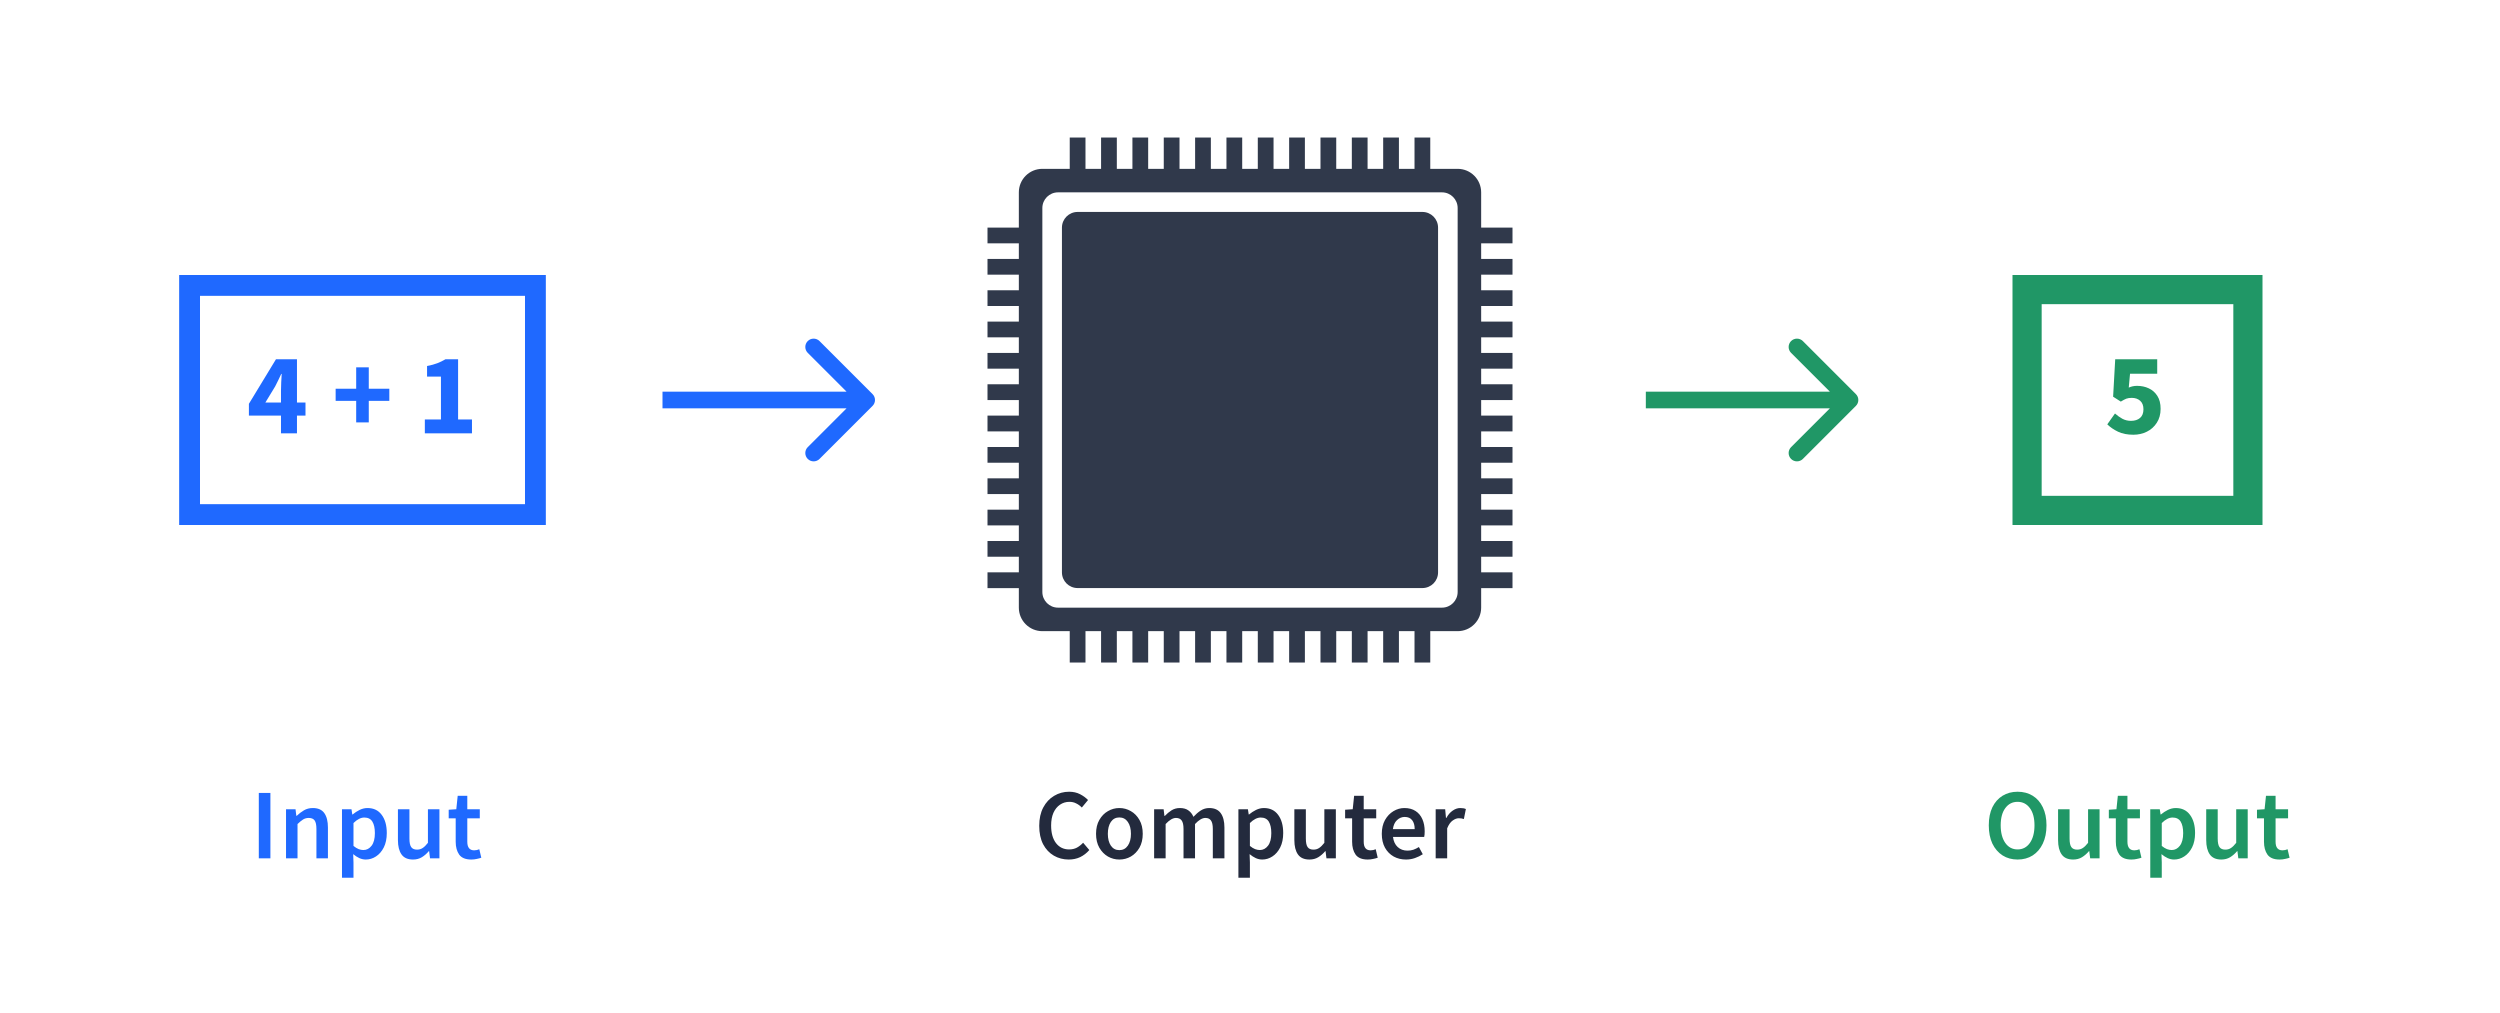<svg width="600" height="243" viewBox="0 0 600 243" fill="none" xmlns="http://www.w3.org/2000/svg">
<rect width="600" height="243" fill="white"/>
<path d="M254.865 54.627C254.865 52.55 256.549 50.866 258.626 50.866H341.374C343.451 50.866 345.135 52.55 345.135 54.627V137.373C345.135 139.45 343.451 141.134 341.374 141.134H258.626C256.549 141.134 254.865 139.45 254.865 137.373V54.627Z" fill="#30394B"/>
<path fill-rule="evenodd" clip-rule="evenodd" d="M260.516 40.522V33H256.736V40.522L250.164 40.522C247.048 40.522 244.522 43.048 244.522 46.164V54.617H237V58.398H244.522V62.14H237V65.92H244.522V69.662H237V73.442H244.522V77.185H237V80.965H244.522V84.707H237V88.487H244.522V92.229H237V96.009H244.522V99.752H237V103.532H244.522V107.274H237V111.054H244.522V114.797H237V118.577H244.522V122.319H237V126.099H244.522V129.841H237V133.621H244.522V137.364H237V141.144H244.522V145.836C244.522 148.952 247.048 151.478 250.164 151.478H256.736V159H260.516V151.478H264.259V159H268.039V151.478H271.781V159H275.561V151.478H279.304V159H283.084V151.478H286.826V159H290.606V151.478H294.349V159H298.129V151.478H301.871V159H305.651V151.478H309.394V159H313.174V151.478H316.916V159H320.696V151.478H324.439V159H328.219V151.478H331.961V159H335.741V151.478H339.484V159H343.264V151.478H349.837C352.952 151.478 355.478 148.952 355.478 145.836V141.144H363V137.364H355.478V133.621H363V129.841H355.478V126.099H363V122.319H355.478V118.577H363V114.797H355.478V111.054H363V107.274H355.478V103.532H363V99.752H355.478V96.009H363V92.229H355.478V88.487H363V84.707H355.478V80.965H363V77.185H355.478V73.442H363V69.662H355.478V65.92H363V62.14H355.478V58.398H363V54.617H355.478V46.164C355.478 43.048 352.952 40.522 349.837 40.522L343.264 40.522V33H339.484V40.522H335.741V33H331.961V40.522H328.219V33H324.439V40.522H320.696V33H316.916V40.522H313.174V33H309.394V40.522H305.651V33H301.871V40.522H298.129V33H294.349V40.522H290.606V33H286.826V40.522H283.084V33H279.304V40.522H275.561V33H271.781V40.522H268.039V33H264.259V40.522H260.516ZM253.925 46.164C251.847 46.164 250.164 47.848 250.164 49.925V142.075C250.164 144.152 251.847 145.836 253.925 145.836H346.075C348.153 145.836 349.837 144.152 349.837 142.075V49.925C349.837 47.848 348.153 46.164 346.075 46.164H253.925Z" fill="#30394B"/>
<path d="M256.494 206.288C255.182 206.288 253.99 205.976 252.918 205.352C251.846 204.728 250.99 203.816 250.35 202.616C249.726 201.4 249.414 199.928 249.414 198.2C249.414 196.488 249.734 195.024 250.374 193.808C251.03 192.576 251.902 191.64 252.99 191C254.078 190.344 255.278 190.016 256.59 190.016C257.582 190.016 258.462 190.216 259.23 190.616C259.998 191.016 260.63 191.48 261.126 192.008L259.638 193.808C259.238 193.392 258.79 193.064 258.294 192.824C257.814 192.568 257.27 192.44 256.662 192.44C255.814 192.44 255.054 192.672 254.382 193.136C253.726 193.584 253.206 194.232 252.822 195.08C252.454 195.928 252.27 196.944 252.27 198.128C252.27 199.92 252.662 201.328 253.446 202.352C254.23 203.36 255.278 203.864 256.59 203.864C257.294 203.864 257.918 203.72 258.462 203.432C259.006 203.128 259.502 202.736 259.95 202.256L261.438 204.008C260.798 204.744 260.062 205.312 259.23 205.712C258.414 206.096 257.502 206.288 256.494 206.288ZM268.642 206.288C267.666 206.288 266.754 206.048 265.906 205.568C265.058 205.072 264.37 204.368 263.842 203.456C263.314 202.528 263.05 201.416 263.05 200.12C263.05 198.808 263.314 197.696 263.842 196.784C264.37 195.856 265.058 195.152 265.906 194.672C266.754 194.176 267.666 193.928 268.642 193.928C269.634 193.928 270.554 194.176 271.402 194.672C272.25 195.152 272.938 195.856 273.466 196.784C273.994 197.696 274.258 198.808 274.258 200.12C274.258 201.416 273.994 202.528 273.466 203.456C272.938 204.368 272.25 205.072 271.402 205.568C270.554 206.048 269.634 206.288 268.642 206.288ZM268.642 204.032C269.506 204.032 270.186 203.672 270.682 202.952C271.178 202.232 271.426 201.288 271.426 200.12C271.426 198.936 271.178 197.984 270.682 197.264C270.186 196.544 269.506 196.184 268.642 196.184C267.778 196.184 267.098 196.544 266.602 197.264C266.122 197.984 265.882 198.936 265.882 200.12C265.882 201.288 266.122 202.232 266.602 202.952C267.098 203.672 267.778 204.032 268.642 204.032ZM276.99 206V194.216H279.27L279.462 195.824H279.558C280.054 195.296 280.59 194.848 281.166 194.48C281.758 194.112 282.422 193.928 283.158 193.928C284.022 193.928 284.71 194.12 285.222 194.504C285.75 194.872 286.15 195.384 286.422 196.04C286.982 195.432 287.566 194.928 288.174 194.528C288.798 194.128 289.478 193.928 290.214 193.928C291.462 193.928 292.382 194.336 292.974 195.152C293.566 195.968 293.862 197.12 293.862 198.608V206H291.078V198.968C291.078 197.992 290.926 197.304 290.622 196.904C290.334 196.504 289.886 196.304 289.278 196.304C288.542 196.304 287.718 196.792 286.806 197.768V206H284.046V198.968C284.046 197.992 283.894 197.304 283.59 196.904C283.302 196.504 282.846 196.304 282.222 196.304C281.486 196.304 280.662 196.792 279.75 197.768V206H276.99ZM297.217 210.656V194.216H299.497L299.689 195.464H299.785C300.281 195.048 300.833 194.688 301.441 194.384C302.065 194.08 302.697 193.928 303.337 193.928C304.809 193.928 305.945 194.472 306.745 195.56C307.561 196.648 307.969 198.104 307.969 199.928C307.969 201.272 307.729 202.424 307.249 203.384C306.769 204.328 306.145 205.048 305.377 205.544C304.625 206.04 303.809 206.288 302.929 206.288C302.417 206.288 301.905 206.176 301.393 205.952C300.881 205.712 300.385 205.392 299.905 204.992L299.977 206.96V210.656H297.217ZM302.353 204.008C303.137 204.008 303.793 203.664 304.321 202.976C304.849 202.288 305.113 201.28 305.113 199.952C305.113 198.768 304.913 197.848 304.513 197.192C304.113 196.536 303.465 196.208 302.569 196.208C301.737 196.208 300.873 196.648 299.977 197.528V203.024C300.409 203.376 300.825 203.632 301.225 203.792C301.625 203.936 302.001 204.008 302.353 204.008ZM314.268 206.288C313.004 206.288 312.084 205.88 311.508 205.064C310.932 204.248 310.644 203.096 310.644 201.608V194.216H313.404V201.248C313.404 202.224 313.548 202.912 313.836 203.312C314.124 203.712 314.588 203.912 315.228 203.912C315.74 203.912 316.188 203.784 316.572 203.528C316.972 203.272 317.396 202.856 317.844 202.28V194.216H320.604V206H318.348L318.132 204.272H318.06C317.548 204.88 316.988 205.368 316.38 205.736C315.772 206.104 315.068 206.288 314.268 206.288ZM328.252 206.288C326.892 206.288 325.924 205.896 325.348 205.112C324.788 204.312 324.508 203.28 324.508 202.016V196.4H322.828V194.336L324.652 194.216L324.988 191H327.292V194.216H330.292V196.4H327.292V202.016C327.292 203.392 327.844 204.08 328.948 204.08C329.156 204.08 329.372 204.056 329.596 204.008C329.82 203.944 330.012 203.88 330.172 203.816L330.652 205.856C330.332 205.968 329.964 206.064 329.548 206.144C329.148 206.24 328.716 206.288 328.252 206.288ZM337.437 206.288C336.349 206.288 335.365 206.048 334.485 205.568C333.605 205.072 332.909 204.368 332.397 203.456C331.885 202.528 331.629 201.416 331.629 200.12C331.629 198.84 331.885 197.736 332.397 196.808C332.925 195.88 333.605 195.168 334.437 194.672C335.269 194.176 336.141 193.928 337.053 193.928C338.125 193.928 339.021 194.168 339.741 194.648C340.461 195.112 341.005 195.768 341.373 196.616C341.741 197.448 341.925 198.416 341.925 199.52C341.925 200.096 341.885 200.544 341.805 200.864H334.317C334.445 201.904 334.821 202.712 335.445 203.288C336.069 203.864 336.853 204.152 337.797 204.152C338.309 204.152 338.781 204.08 339.213 203.936C339.661 203.776 340.101 203.56 340.533 203.288L341.469 205.016C340.909 205.384 340.285 205.688 339.597 205.928C338.909 206.168 338.189 206.288 337.437 206.288ZM334.293 198.992H339.525C339.525 198.08 339.325 197.368 338.925 196.856C338.525 196.328 337.925 196.064 337.125 196.064C336.437 196.064 335.821 196.32 335.277 196.832C334.749 197.328 334.421 198.048 334.293 198.992ZM344.561 206V194.216H346.841L347.033 196.304H347.129C347.545 195.536 348.049 194.952 348.641 194.552C349.233 194.136 349.841 193.928 350.465 193.928C351.025 193.928 351.473 194.008 351.809 194.168L351.329 196.568C351.121 196.504 350.929 196.456 350.753 196.424C350.577 196.392 350.361 196.376 350.105 196.376C349.641 196.376 349.153 196.56 348.641 196.928C348.129 197.28 347.689 197.904 347.321 198.8V206H344.561Z" fill="#232A3D"/>
<path d="M62.113 206V190.304H64.897V206H62.113ZM68.647 206V194.216H70.927L71.118 195.8H71.215C71.743 195.288 72.319 194.848 72.942 194.48C73.567 194.112 74.278 193.928 75.079 193.928C76.343 193.928 77.263 194.336 77.838 195.152C78.415 195.968 78.703 197.12 78.703 198.608V206H75.942V198.968C75.942 197.992 75.799 197.304 75.51 196.904C75.222 196.504 74.751 196.304 74.094 196.304C73.582 196.304 73.126 196.432 72.727 196.688C72.343 196.928 71.903 197.288 71.406 197.768V206H68.647ZM82.076 210.656V194.216H84.356L84.548 195.464H84.644C85.14 195.048 85.692 194.688 86.3 194.384C86.924 194.08 87.556 193.928 88.196 193.928C89.668 193.928 90.804 194.472 91.604 195.56C92.42 196.648 92.828 198.104 92.828 199.928C92.828 201.272 92.588 202.424 92.108 203.384C91.628 204.328 91.004 205.048 90.236 205.544C89.484 206.04 88.668 206.288 87.788 206.288C87.276 206.288 86.764 206.176 86.252 205.952C85.74 205.712 85.244 205.392 84.764 204.992L84.836 206.96V210.656H82.076ZM87.212 204.008C87.996 204.008 88.652 203.664 89.18 202.976C89.708 202.288 89.972 201.28 89.972 199.952C89.972 198.768 89.772 197.848 89.372 197.192C88.972 196.536 88.324 196.208 87.428 196.208C86.596 196.208 85.732 196.648 84.836 197.528V203.024C85.268 203.376 85.684 203.632 86.084 203.792C86.484 203.936 86.86 204.008 87.212 204.008ZM99.127 206.288C97.863 206.288 96.943 205.88 96.367 205.064C95.791 204.248 95.503 203.096 95.503 201.608V194.216H98.263V201.248C98.263 202.224 98.407 202.912 98.695 203.312C98.983 203.712 99.447 203.912 100.087 203.912C100.599 203.912 101.047 203.784 101.431 203.528C101.831 203.272 102.255 202.856 102.703 202.28V194.216H105.463V206H103.207L102.991 204.272H102.919C102.407 204.88 101.847 205.368 101.239 205.736C100.631 206.104 99.927 206.288 99.127 206.288ZM113.111 206.288C111.751 206.288 110.783 205.896 110.207 205.112C109.647 204.312 109.367 203.28 109.367 202.016V196.4H107.687V194.336L109.511 194.216L109.847 191H112.151V194.216H115.151V196.4H112.151V202.016C112.151 203.392 112.703 204.08 113.807 204.08C114.015 204.08 114.231 204.056 114.455 204.008C114.679 203.944 114.871 203.88 115.031 203.816L115.511 205.856C115.191 205.968 114.823 206.064 114.407 206.144C114.007 206.24 113.575 206.288 113.111 206.288Z" fill="#1F69FF"/>
<path d="M63.685 96.608H67.437V93.724C67.437 93.145 67.456 92.483 67.493 91.736C67.549 90.971 67.586 90.308 67.605 89.748H67.493C67.269 90.233 67.036 90.728 66.793 91.232C66.55 91.736 66.298 92.24 66.037 92.744L63.685 96.608ZM67.437 104V99.744H59.737V96.916L66.233 86.22H71.273V96.608H73.317V99.744H71.273V104H67.437ZM85.484 101.368V96.216H80.555V93.304H85.484V88.152H88.507V93.304H93.436V96.216H88.507V101.368H85.484ZM101.962 104V100.668H105.826V90.392H102.494V87.844C103.465 87.657 104.286 87.433 104.958 87.172C105.63 86.911 106.283 86.593 106.918 86.22H109.942V100.668H113.274V104H101.962Z" fill="#1F69FF"/>
<path d="M512.02 104.336C510.564 104.336 509.332 104.093 508.324 103.608C507.316 103.123 506.457 102.535 505.748 101.844L507.596 99.24C508.137 99.725 508.725 100.145 509.36 100.5C509.994 100.836 510.685 101.004 511.432 101.004C512.346 101.004 513.074 100.771 513.616 100.304C514.157 99.837 514.428 99.147 514.428 98.232C514.428 97.336 514.166 96.655 513.644 96.188C513.121 95.721 512.449 95.488 511.628 95.488C511.105 95.488 510.666 95.553 510.312 95.684C509.976 95.815 509.537 96.048 508.996 96.384L507.148 95.208L507.652 86.22H517.732V89.692H511.208L510.9 93.024C511.516 92.744 512.178 92.604 512.888 92.604C513.914 92.604 514.848 92.8 515.688 93.192C516.546 93.584 517.237 94.191 517.76 95.012C518.282 95.815 518.544 96.851 518.544 98.12C518.544 99.427 518.236 100.547 517.62 101.48C517.022 102.413 516.229 103.123 515.24 103.608C514.25 104.093 513.177 104.336 512.02 104.336Z" fill="#209766"/>
<path d="M484.221 206.288C482.861 206.288 481.661 205.96 480.621 205.304C479.581 204.632 478.765 203.688 478.173 202.472C477.597 201.24 477.309 199.776 477.309 198.08C477.309 196.384 477.597 194.936 478.173 193.736C478.765 192.536 479.581 191.616 480.621 190.976C481.661 190.336 482.861 190.016 484.221 190.016C485.597 190.016 486.805 190.336 487.845 190.976C488.885 191.616 489.693 192.536 490.269 193.736C490.861 194.936 491.157 196.384 491.157 198.08C491.157 199.776 490.861 201.24 490.269 202.472C489.693 203.688 488.885 204.632 487.845 205.304C486.805 205.96 485.597 206.288 484.221 206.288ZM484.221 203.864C485.453 203.864 486.437 203.344 487.173 202.304C487.909 201.248 488.277 199.84 488.277 198.08C488.277 196.32 487.909 194.944 487.173 193.952C486.437 192.944 485.453 192.44 484.221 192.44C482.989 192.44 482.005 192.944 481.269 193.952C480.533 194.944 480.165 196.32 480.165 198.08C480.165 199.84 480.533 201.248 481.269 202.304C482.005 203.344 482.989 203.864 484.221 203.864ZM497.561 206.288C496.297 206.288 495.377 205.88 494.801 205.064C494.225 204.248 493.937 203.096 493.937 201.608V194.216H496.697V201.248C496.697 202.224 496.841 202.912 497.129 203.312C497.417 203.712 497.881 203.912 498.521 203.912C499.033 203.912 499.481 203.784 499.865 203.528C500.265 203.272 500.689 202.856 501.137 202.28V194.216H503.897V206H501.641L501.425 204.272H501.353C500.841 204.88 500.281 205.368 499.673 205.736C499.065 206.104 498.361 206.288 497.561 206.288ZM511.545 206.288C510.185 206.288 509.217 205.896 508.641 205.112C508.081 204.312 507.801 203.28 507.801 202.016V196.4H506.121V194.336L507.945 194.216L508.281 191H510.585V194.216H513.585V196.4H510.585V202.016C510.585 203.392 511.137 204.08 512.241 204.08C512.449 204.08 512.665 204.056 512.889 204.008C513.113 203.944 513.305 203.88 513.465 203.816L513.945 205.856C513.625 205.968 513.257 206.064 512.841 206.144C512.441 206.24 512.009 206.288 511.545 206.288ZM516.065 210.656V194.216H518.345L518.537 195.464H518.633C519.129 195.048 519.681 194.688 520.289 194.384C520.913 194.08 521.545 193.928 522.185 193.928C523.657 193.928 524.793 194.472 525.593 195.56C526.409 196.648 526.817 198.104 526.817 199.928C526.817 201.272 526.577 202.424 526.097 203.384C525.617 204.328 524.993 205.048 524.225 205.544C523.473 206.04 522.657 206.288 521.777 206.288C521.265 206.288 520.753 206.176 520.241 205.952C519.729 205.712 519.233 205.392 518.753 204.992L518.825 206.96V210.656H516.065ZM521.201 204.008C521.985 204.008 522.641 203.664 523.169 202.976C523.697 202.288 523.961 201.28 523.961 199.952C523.961 198.768 523.761 197.848 523.361 197.192C522.961 196.536 522.313 196.208 521.417 196.208C520.585 196.208 519.721 196.648 518.825 197.528V203.024C519.257 203.376 519.673 203.632 520.073 203.792C520.473 203.936 520.849 204.008 521.201 204.008ZM533.115 206.288C531.851 206.288 530.931 205.88 530.355 205.064C529.779 204.248 529.491 203.096 529.491 201.608V194.216H532.251V201.248C532.251 202.224 532.395 202.912 532.683 203.312C532.971 203.712 533.435 203.912 534.075 203.912C534.587 203.912 535.035 203.784 535.419 203.528C535.819 203.272 536.243 202.856 536.691 202.28V194.216H539.451V206H537.195L536.979 204.272H536.907C536.395 204.88 535.835 205.368 535.227 205.736C534.619 206.104 533.915 206.288 533.115 206.288ZM547.099 206.288C545.739 206.288 544.771 205.896 544.195 205.112C543.635 204.312 543.355 203.28 543.355 202.016V196.4H541.675V194.336L543.499 194.216L543.835 191H546.139V194.216H549.139V196.4H546.139V202.016C546.139 203.392 546.691 204.08 547.795 204.08C548.003 204.08 548.219 204.056 548.443 204.008C548.667 203.944 548.859 203.88 549.019 203.816L549.499 205.856C549.179 205.968 548.811 206.064 548.395 206.144C547.995 206.24 547.563 206.288 547.099 206.288Z" fill="#209766"/>
<rect x="45.5" y="68.5" width="83" height="55" stroke="#1F69FF" stroke-width="5"/>
<rect x="486.5" y="69.5" width="53" height="53" stroke="#209766" stroke-width="7"/>
<path d="M209.414 97.414C210.195 96.633 210.195 95.367 209.414 94.586L196.686 81.858C195.905 81.077 194.639 81.077 193.858 81.858C193.077 82.639 193.077 83.905 193.858 84.686L205.172 96L193.858 107.314C193.077 108.095 193.077 109.361 193.858 110.142C194.639 110.923 195.905 110.923 196.686 110.142L209.414 97.414ZM159 98L208 98L208 94L159 94L159 98Z" fill="#1F69FF"/>
<path d="M445.414 97.414C446.195 96.633 446.195 95.367 445.414 94.586L432.686 81.858C431.905 81.077 430.639 81.077 429.858 81.858C429.077 82.639 429.077 83.905 429.858 84.686L441.172 96L429.858 107.314C429.077 108.095 429.077 109.361 429.858 110.142C430.639 110.923 431.905 110.923 432.686 110.142L445.414 97.414ZM395 98L444 98L444 94L395 94L395 98Z" fill="#209766"/>
</svg>
